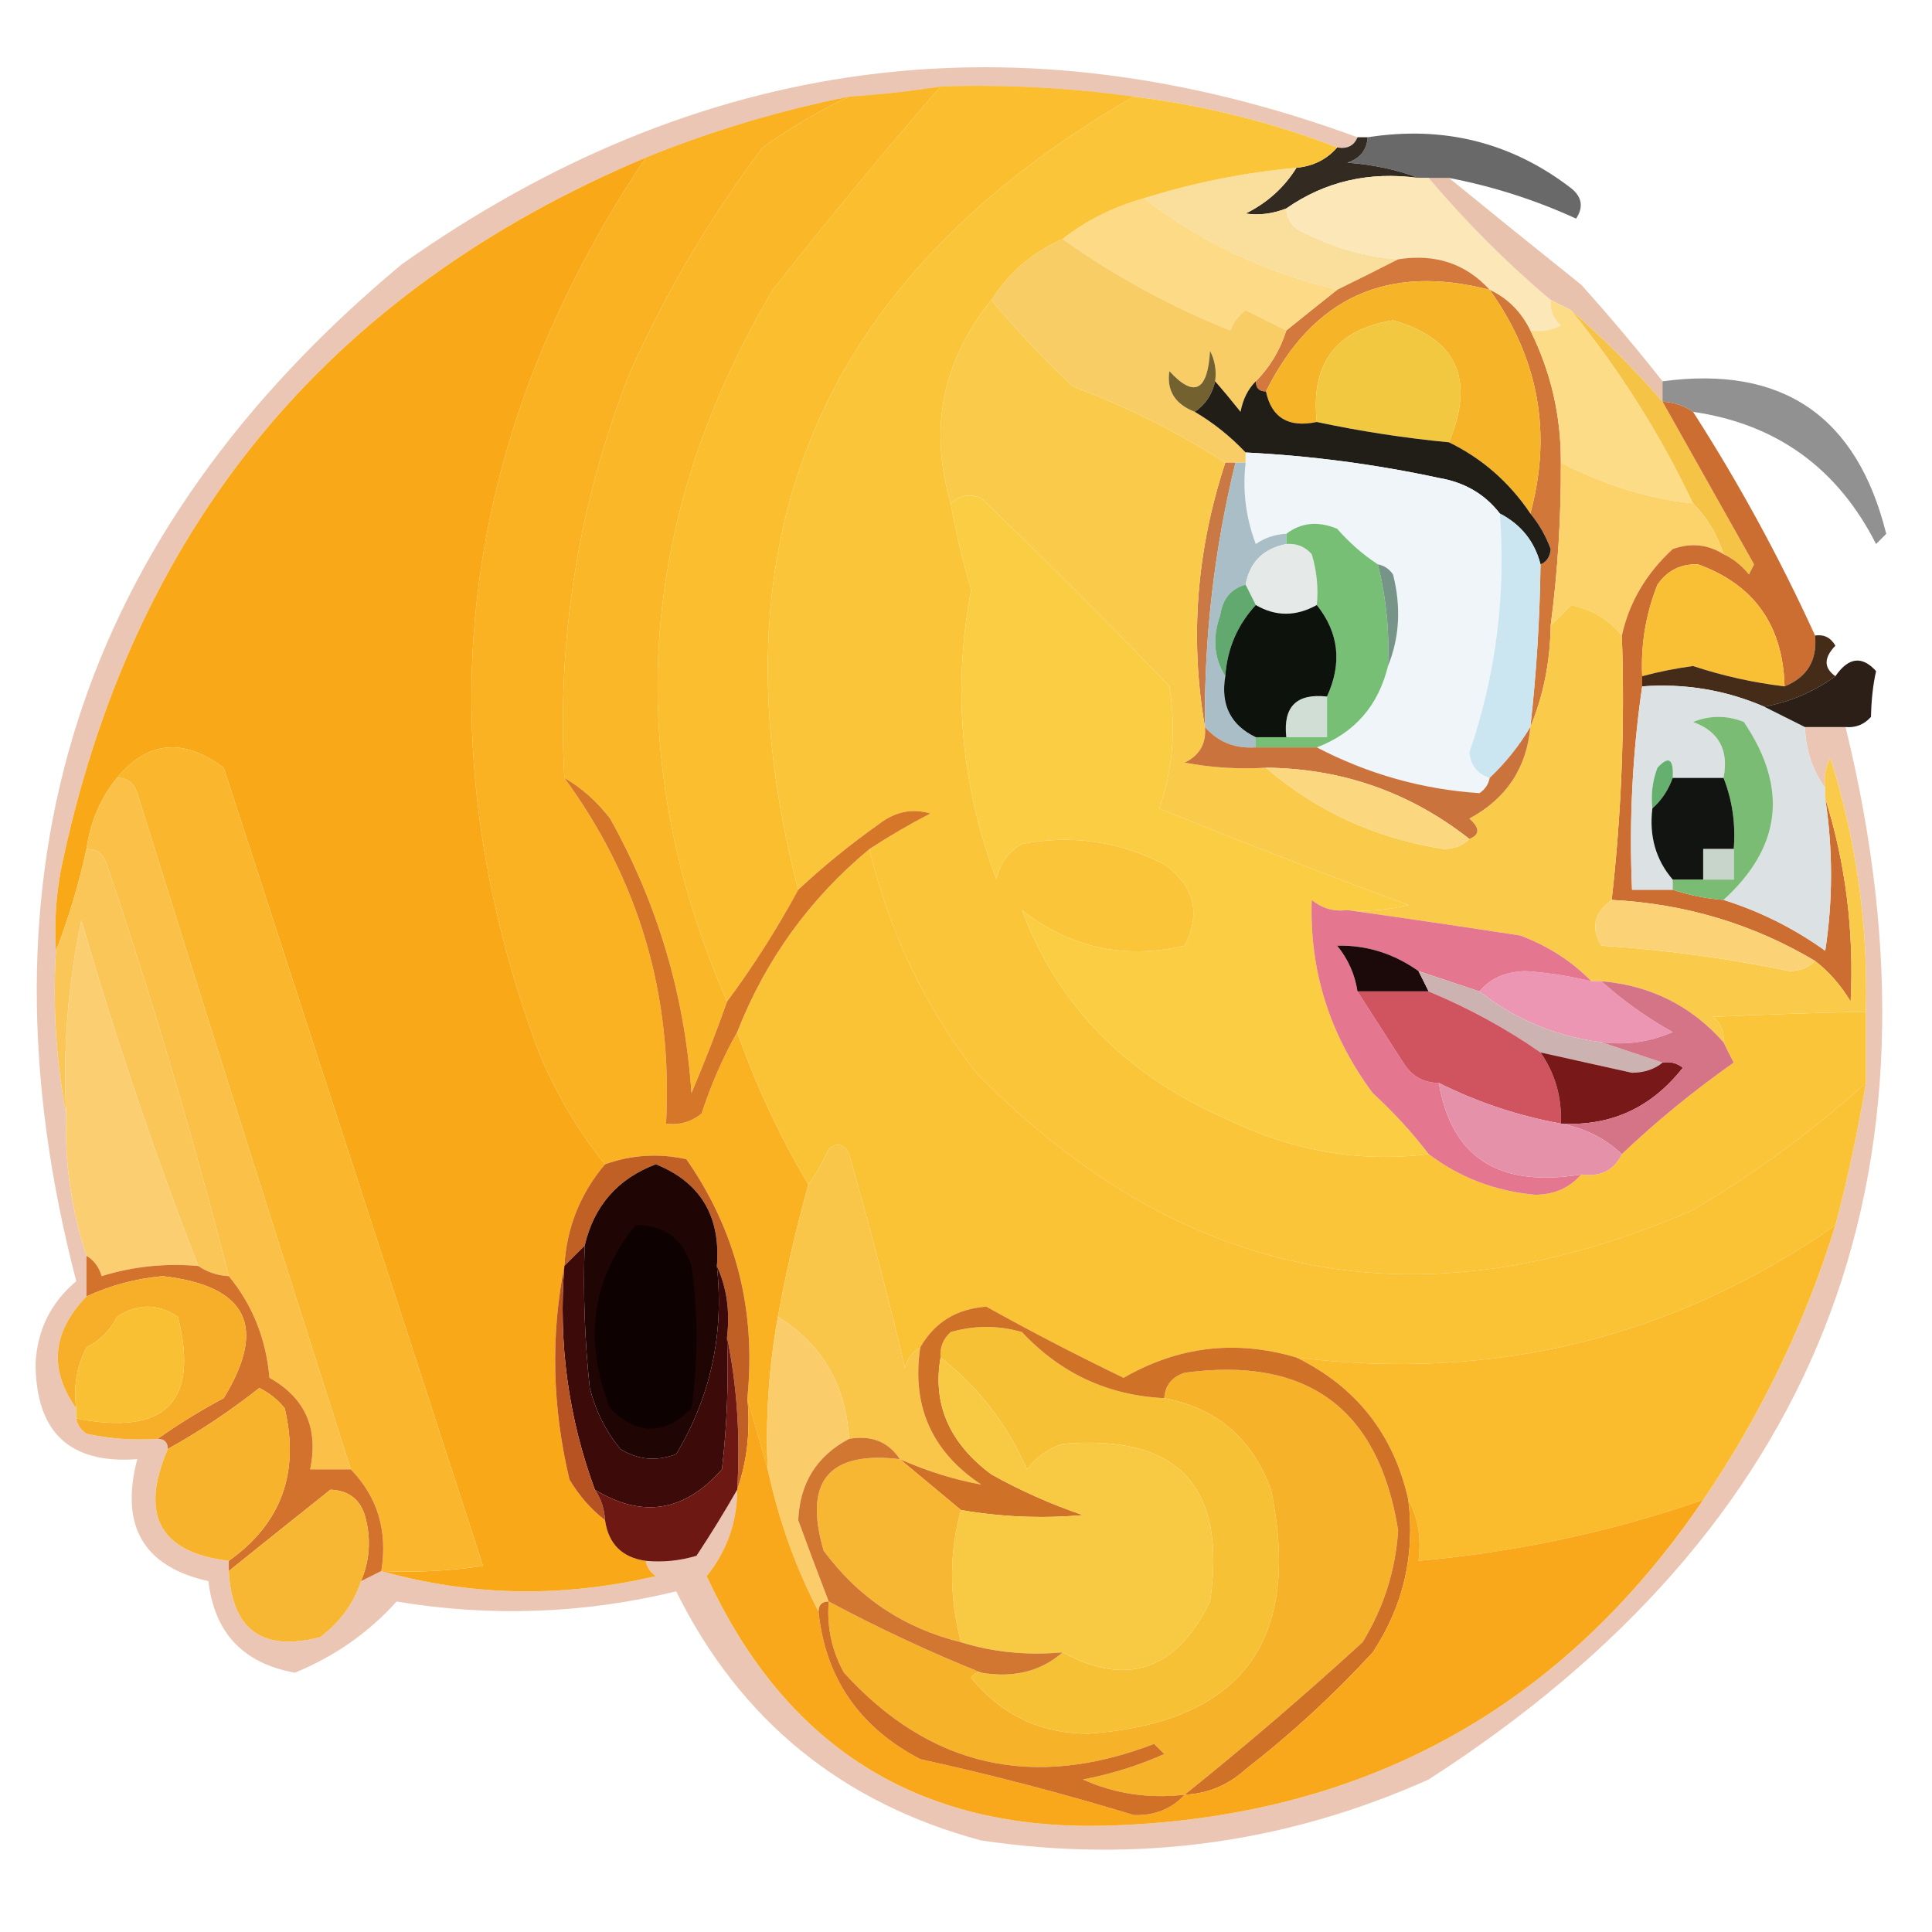 <?xml version="1.0" encoding="UTF-8"?>
<!DOCTYPE svg PUBLIC "-//W3C//DTD SVG 1.1//EN" "http://www.w3.org/Graphics/SVG/1.1/DTD/svg11.dtd">
<svg xmlns="http://www.w3.org/2000/svg" version="1.1" width="190px" height="190px" style="shape-rendering:geometricPrecision; text-rendering:geometricPrecision; image-rendering:optimizeQuality; fill-rule:evenodd; clip-rule:evenodd" xmlns:xlink="http://www.w3.org/1999/xlink">
<g><path style="opacity:1" fill="#fabe2f" d="M 92.5,8.5 C 98.878,8.295 105.211,8.628 111.5,9.5C 80.583,27.309 69.583,53.309 78.5,87.5C 76.403,91.372 74.069,95.039 71.5,98.5C 61.085,74.586 62.585,51.253 76,28.5C 81.417,21.6 86.917,14.933 92.5,8.5 Z"/></g>
<g><path style="opacity:1" fill="#fab828" d="M 92.5,8.5 C 86.917,14.933 81.417,21.6 76,28.5C 62.585,51.253 61.085,74.586 71.5,98.5C 70.438,101.516 69.271,104.516 68,107.5C 67.349,97.893 64.682,88.893 60,80.5C 58.693,78.808 57.193,77.475 55.5,76.5C 54.746,62.693 56.912,49.36 62,36.5C 65.558,28.632 69.891,21.298 75,14.5C 77.746,12.545 80.58,10.878 83.5,9.5C 86.518,9.296 89.518,8.963 92.5,8.5 Z"/></g>
<g><path style="opacity:1" fill="#fab222" d="M 83.5,9.5 C 80.58,10.878 77.746,12.545 75,14.5C 69.891,21.298 65.558,28.632 62,36.5C 56.912,49.36 54.746,62.693 55.5,76.5C 62.848,86.54 66.181,97.874 65.5,110.5C 66.822,110.67 67.989,110.337 69,109.5C 69.942,106.626 71.109,103.96 72.5,101.5C 74.351,106.766 76.684,111.766 79.5,116.5C 78.293,120.787 77.293,125.12 76.5,129.5C 75.608,134.438 75.274,139.438 75.5,144.5C 74.833,142.167 74.167,139.833 73.5,137.5C 74.376,128.836 72.376,121.003 67.5,114C 64.779,113.398 62.113,113.565 59.5,114.5C 56.856,111.227 54.689,107.56 53,103.5C 41.467,72.589 44.967,43.256 63.5,15.5C 69.891,12.898 76.557,10.898 83.5,9.5 Z"/></g>
<g><path style="opacity:0.344" fill="#c65c27" d="M 133.5,13.5 C 133.158,14.338 132.492,14.672 131.5,14.5C 125.029,12.009 118.362,10.342 111.5,9.5C 105.211,8.628 98.878,8.295 92.5,8.5C 89.518,8.963 86.518,9.296 83.5,9.5C 76.557,10.898 69.891,12.898 63.5,15.5C 32.108,28.731 12.942,52.064 6,85.5C 5.503,88.146 5.336,90.813 5.5,93.5C 5.179,99.026 5.512,104.36 6.5,109.5C 6.352,114.319 7.018,118.985 8.5,123.5C 8.5,124.833 8.5,126.167 8.5,127.5C 5.119,131.018 4.785,134.685 7.5,138.5C 7.5,138.833 7.5,139.167 7.5,139.5C 7.611,140.117 7.944,140.617 8.5,141C 10.81,141.497 13.143,141.663 15.5,141.5C 16.167,141.5 16.5,141.833 16.5,142.5C 13.715,149.009 15.715,152.675 22.5,153.5C 22.5,153.833 22.5,154.167 22.5,154.5C 22.81,160.303 25.81,162.47 31.5,161C 33.469,159.5 34.802,157.667 35.5,155.5C 36.167,155.167 36.833,154.833 37.5,154.5C 46.31,156.985 55.31,157.152 64.5,155C 63.944,154.617 63.611,154.117 63.5,153.5C 65.199,153.66 66.866,153.494 68.5,153C 69.933,150.827 71.266,148.66 72.5,146.5C 72.487,149.69 71.487,152.524 69.5,155C 77.446,172.228 90.946,180.394 110,179.5C 134.52,178.485 153.687,167.819 167.5,147.5C 173.167,139.166 177.5,130.166 180.5,120.5C 181.712,115.9 182.712,111.234 183.5,106.5C 183.5,104.167 183.5,101.833 183.5,99.5C 183.724,90.956 182.557,82.623 180,74.5C 179.517,75.448 179.351,76.448 179.5,77.5C 178.262,75.786 177.595,73.786 177.5,71.5C 178.833,71.5 180.167,71.5 181.5,71.5C 192.364,115.911 178.698,150.411 140.5,175C 126.509,181.27 111.842,183.27 96.5,181C 82.764,177.312 72.764,169.146 66.5,156.5C 57.422,158.706 48.255,159.039 39,157.5C 36.266,160.548 32.932,162.882 29,164.5C 23.914,163.582 21.081,160.582 20.5,155.5C 14.109,154.069 11.775,150.069 13.5,143.5C 6.824,143.993 3.491,140.827 3.5,134C 3.696,130.733 5.03,128.066 7.5,126C -2.962,85.832 7.705,52.498 39.5,26C 68.657,5.372 99.991,1.205 133.5,13.5 Z"/></g>
<g><path style="opacity:0.587" fill="#010000" d="M 134.5,13.5 C 141.972,12.331 148.639,13.998 154.5,18.5C 155.583,19.365 155.749,20.365 155,21.5C 150.996,19.665 146.83,18.332 142.5,17.5C 141.833,17.5 141.167,17.5 140.5,17.5C 140.167,17.5 139.833,17.5 139.5,17.5C 137.369,16.686 135.036,16.186 132.5,16C 133.756,15.583 134.423,14.75 134.5,13.5 Z"/></g>
<g><path style="opacity:1" fill="#332b21" d="M 133.5,13.5 C 133.833,13.5 134.167,13.5 134.5,13.5C 134.423,14.75 133.756,15.583 132.5,16C 135.036,16.186 137.369,16.686 139.5,17.5C 134.644,16.839 130.31,17.839 126.5,20.5C 125.153,21.028 123.819,21.195 122.5,21C 124.618,19.951 126.284,18.451 127.5,16.5C 129.153,16.34 130.486,15.674 131.5,14.5C 132.492,14.672 133.158,14.338 133.5,13.5 Z"/></g>
<g><path style="opacity:1" fill="#fade9b" d="M 127.5,16.5 C 126.284,18.451 124.618,19.951 122.5,21C 123.819,21.195 125.153,21.028 126.5,20.5C 126.577,21.75 127.244,22.583 128.5,23C 131.353,24.43 134.353,25.263 137.5,25.5C 135.574,26.486 133.574,27.486 131.5,28.5C 124.379,26.769 118.046,23.769 112.5,19.5C 117.362,17.966 122.362,16.966 127.5,16.5 Z"/></g>
<g><path style="opacity:1" fill="#fbe7b8" d="M 139.5,17.5 C 139.833,17.5 140.167,17.5 140.5,17.5C 144.194,21.86 148.194,25.86 152.5,29.5C 152.414,30.496 152.748,31.329 153.5,32C 152.552,32.483 151.552,32.65 150.5,32.5C 149.598,30.659 148.264,29.326 146.5,28.5C 144.155,25.925 141.155,24.925 137.5,25.5C 134.353,25.263 131.353,24.43 128.5,23C 127.244,22.583 126.577,21.75 126.5,20.5C 130.31,17.839 134.644,16.839 139.5,17.5 Z"/></g>
<g><path style="opacity:1" fill="#f9a817" d="M 63.5,15.5 C 44.967,43.256 41.467,72.589 53,103.5C 54.689,107.56 56.856,111.227 59.5,114.5C 57.065,117.374 55.731,120.707 55.5,124.5C 54.145,131.389 54.312,138.389 56,145.5C 56.949,147.093 58.115,148.426 59.5,149.5C 59.833,151.833 61.167,153.167 63.5,153.5C 63.611,154.117 63.944,154.617 64.5,155C 55.31,157.152 46.31,156.985 37.5,154.5C 40.85,154.665 44.183,154.498 47.5,154C 39.006,127.85 30.506,101.683 22,75.5C 18.024,72.531 14.524,72.864 11.5,76.5C 9.887,78.46 8.887,80.794 8.5,83.5C 7.743,86.99 6.743,90.323 5.5,93.5C 5.336,90.813 5.503,88.146 6,85.5C 12.942,52.064 32.108,28.731 63.5,15.5 Z"/></g>
<g><path style="opacity:0.387" fill="#c8622e" d="M 140.5,17.5 C 141.167,17.5 141.833,17.5 142.5,17.5C 146.763,20.981 151.097,24.481 155.5,28C 158.293,31.105 160.96,34.272 163.5,37.5C 163.5,38.167 163.5,38.833 163.5,39.5C 160.728,36.306 157.728,33.306 154.5,30.5C 153.833,30.167 153.167,29.833 152.5,29.5C 148.194,25.86 144.194,21.86 140.5,17.5 Z"/></g>
<g><path style="opacity:1" fill="#d3793d" d="M 137.5,25.5 C 141.155,24.925 144.155,25.925 146.5,28.5C 136.441,25.902 129.108,29.235 124.5,38.5C 123.833,38.5 123.5,38.167 123.5,37.5C 124.89,36.101 125.89,34.434 126.5,32.5C 128.191,31.136 129.858,29.803 131.5,28.5C 133.574,27.486 135.574,26.486 137.5,25.5 Z"/></g>
<g><path style="opacity:1" fill="#fcda86" d="M 112.5,19.5 C 118.046,23.769 124.379,26.769 131.5,28.5C 129.858,29.803 128.191,31.136 126.5,32.5C 125.193,31.847 123.86,31.18 122.5,30.5C 121.808,31.025 121.308,31.692 121,32.5C 115.069,30.121 109.569,27.121 104.5,23.5C 106.853,21.657 109.52,20.323 112.5,19.5 Z"/></g>
<g><path style="opacity:1" fill="#d07739" d="M 146.5,28.5 C 148.264,29.326 149.598,30.659 150.5,32.5C 152.524,36.577 153.524,40.91 153.5,45.5C 153.528,50.862 153.194,56.195 152.5,61.5C 152.451,65.078 151.785,68.412 150.5,71.5C 151.098,66.187 151.431,60.854 151.5,55.5C 152.097,55.265 152.43,54.765 152.5,54C 152.022,52.697 151.355,51.531 150.5,50.5C 152.656,42.581 151.322,35.247 146.5,28.5 Z"/></g>
<g><path style="opacity:1" fill="#f6b428" d="M 146.5,28.5 C 151.322,35.247 152.656,42.581 150.5,50.5C 148.425,47.421 145.758,45.087 142.5,43.5C 145.095,37.288 143.261,33.288 137,31.5C 131.366,32.42 128.866,35.754 129.5,41.5C 126.715,42.084 125.048,41.084 124.5,38.5C 129.108,29.235 136.441,25.902 146.5,28.5 Z"/></g>
<g><path style="opacity:1" fill="#f8cd66" d="M 104.5,23.5 C 109.569,27.121 115.069,30.121 121,32.5C 121.308,31.692 121.808,31.025 122.5,30.5C 123.86,31.18 125.193,31.847 126.5,32.5C 125.89,34.434 124.89,36.101 123.5,37.5C 122.732,38.263 122.232,39.263 122,40.5C 121.148,39.429 120.315,38.429 119.5,37.5C 119.649,36.448 119.483,35.448 119,34.5C 118.77,38.483 117.437,39.149 115,36.5C 114.721,38.412 115.554,39.746 117.5,40.5C 119.349,41.593 121.016,42.926 122.5,44.5C 122.5,44.833 122.5,45.167 122.5,45.5C 122.167,45.5 121.833,45.5 121.5,45.5C 121.167,45.5 120.833,45.5 120.5,45.5C 115.805,42.486 110.805,39.986 105.5,38C 102.629,35.297 99.962,32.464 97.5,29.5C 99.219,26.78 101.553,24.78 104.5,23.5 Z"/></g>
<g><path style="opacity:1" fill="#f3c841" d="M 142.5,43.5 C 138.092,43.075 133.758,42.408 129.5,41.5C 128.866,35.754 131.366,32.42 137,31.5C 143.261,33.288 145.095,37.288 142.5,43.5 Z"/></g>
<g><path style="opacity:0.43" fill="#010000" d="M 166.5,40.5 C 165.609,39.89 164.609,39.557 163.5,39.5C 163.5,38.833 163.5,38.167 163.5,37.5C 175.287,35.914 182.621,40.914 185.5,52.5C 185.167,52.833 184.833,53.167 184.5,53.5C 180.706,46.029 174.706,41.696 166.5,40.5 Z"/></g>
<g><path style="opacity:1" fill="#746130" d="M 119.5,37.5 C 119.218,38.778 118.551,39.778 117.5,40.5C 115.554,39.746 114.721,38.412 115,36.5C 117.437,39.149 118.77,38.483 119,34.5C 119.483,35.448 119.649,36.448 119.5,37.5 Z"/></g>
<g><path style="opacity:1" fill="#211d17" d="M 119.5,37.5 C 120.315,38.429 121.148,39.429 122,40.5C 122.232,39.263 122.732,38.263 123.5,37.5C 123.5,38.167 123.833,38.5 124.5,38.5C 125.048,41.084 126.715,42.084 129.5,41.5C 133.758,42.408 138.092,43.075 142.5,43.5C 145.758,45.087 148.425,47.421 150.5,50.5C 151.355,51.531 152.022,52.697 152.5,54C 152.43,54.765 152.097,55.265 151.5,55.5C 150.92,53.251 149.587,51.585 147.5,50.5C 146.025,48.59 144.025,47.424 141.5,47C 135.228,45.652 128.895,44.818 122.5,44.5C 121.016,42.926 119.349,41.593 117.5,40.5C 118.551,39.778 119.218,38.778 119.5,37.5 Z"/></g>
<g><path style="opacity:1" fill="#fac539" d="M 111.5,9.5 C 118.362,10.342 125.029,12.009 131.5,14.5C 130.486,15.674 129.153,16.34 127.5,16.5C 122.362,16.966 117.362,17.966 112.5,19.5C 109.52,20.323 106.853,21.657 104.5,23.5C 101.553,24.78 99.219,26.78 97.5,29.5C 92.67,35.479 91.336,42.145 93.5,49.5C 93.929,52.049 94.595,54.882 95.5,58C 93.662,67.781 94.496,77.281 98,86.5C 98.318,84.939 99.151,83.772 100.5,83C 105.403,82.063 110.07,82.73 114.5,85C 117.458,87.128 118.124,89.794 116.5,93C 110.562,94.378 105.228,93.211 100.5,89.5C 104.007,98.849 110.674,105.682 120.5,110C 127.02,113.188 133.687,114.354 140.5,113.5C 143.562,115.814 147.062,117.148 151,117.5C 152.876,117.475 154.376,116.809 155.5,115.5C 157.38,115.771 158.713,115.104 159.5,113.5C 162.873,110.29 166.54,107.29 170.5,104.5C 170.137,103.817 169.804,103.15 169.5,102.5C 169.586,101.504 169.252,100.671 168.5,100C 173.611,99.767 178.611,99.6 183.5,99.5C 183.5,101.833 183.5,104.167 183.5,106.5C 178.292,111.197 172.625,115.363 166.5,119C 139.782,130.669 116.282,126.169 96,105.5C 90.919,98.92 87.419,91.586 85.5,83.5C 87.422,82.243 89.422,81.077 91.5,80C 89.711,79.48 88.044,79.813 86.5,81C 83.669,83.001 81.003,85.167 78.5,87.5C 69.583,53.309 80.583,27.309 111.5,9.5 Z"/></g>
<g><path style="opacity:1" fill="#fcdc87" d="M 152.5,29.5 C 153.167,29.833 153.833,30.167 154.5,30.5C 159.25,36.327 163.25,42.66 166.5,49.5C 162.193,49.072 157.86,47.739 153.5,45.5C 153.524,40.91 152.524,36.577 150.5,32.5C 151.552,32.65 152.552,32.483 153.5,32C 152.748,31.329 152.414,30.496 152.5,29.5 Z"/></g>
<g><path style="opacity:1" fill="#f5c345" d="M 154.5,30.5 C 157.728,33.306 160.728,36.306 163.5,39.5C 166.49,44.811 169.49,50.144 172.5,55.5C 172.333,55.833 172.167,56.167 172,56.5C 171.292,55.62 170.458,54.953 169.5,54.5C 168.89,52.566 167.89,50.899 166.5,49.5C 163.25,42.66 159.25,36.327 154.5,30.5 Z"/></g>
<g><path style="opacity:1" fill="#ca7844" d="M 120.5,45.5 C 120.833,45.5 121.167,45.5 121.5,45.5C 119.412,54.033 118.412,62.7 118.5,71.5C 116.992,62.814 117.658,54.147 120.5,45.5 Z"/></g>
<g><path style="opacity:1" fill="#eff5f8" d="M 122.5,44.5 C 128.895,44.818 135.228,45.652 141.5,47C 144.025,47.424 146.025,48.59 147.5,50.5C 148.108,58.557 147.108,66.391 144.5,74C 144.639,75.301 145.305,76.134 146.5,76.5C 146.389,77.117 146.056,77.617 145.5,78C 139.889,77.632 134.555,76.132 129.5,73.5C 133.217,72.08 135.55,69.413 136.5,65.5C 137.638,62.697 137.805,59.697 137,56.5C 136.617,55.944 136.117,55.611 135.5,55.5C 134.038,54.542 132.705,53.376 131.5,52C 129.613,51.22 127.946,51.387 126.5,52.5C 125.417,52.539 124.417,52.873 123.5,53.5C 122.52,50.913 122.187,48.247 122.5,45.5C 122.5,45.167 122.5,44.833 122.5,44.5 Z"/></g>
<g><path style="opacity:1" fill="#a9bec6" d="M 121.5,45.5 C 121.833,45.5 122.167,45.5 122.5,45.5C 122.187,48.247 122.52,50.913 123.5,53.5C 124.417,52.873 125.417,52.539 126.5,52.5C 126.5,52.833 126.5,53.167 126.5,53.5C 124.227,53.957 122.894,55.29 122.5,57.5C 121.069,57.881 120.236,58.881 120,60.5C 119.211,62.712 119.378,64.712 120.5,66.5C 120.025,69.313 121.025,71.313 123.5,72.5C 123.5,72.833 123.5,73.167 123.5,73.5C 121.446,73.635 119.779,72.968 118.5,71.5C 118.412,62.7 119.412,54.033 121.5,45.5 Z"/></g>
<g><path style="opacity:1" fill="#e5e9e7" d="M 126.5,53.5 C 127.496,53.414 128.329,53.748 129,54.5C 129.494,56.134 129.66,57.801 129.5,59.5C 127.451,60.641 125.451,60.641 123.5,59.5C 123.167,58.833 122.833,58.167 122.5,57.5C 122.894,55.29 124.227,53.957 126.5,53.5 Z"/></g>
<g><path style="opacity:1" fill="#fbd36a" d="M 153.5,45.5 C 157.86,47.739 162.193,49.072 166.5,49.5C 167.89,50.899 168.89,52.566 169.5,54.5C 167.932,53.527 166.265,53.36 164.5,54C 161.892,56.398 160.225,59.231 159.5,62.5C 158.264,60.957 156.598,59.957 154.5,59.5C 153.818,60.243 153.151,60.909 152.5,61.5C 153.194,56.195 153.528,50.862 153.5,45.5 Z"/></g>
<g><path style="opacity:1" fill="#cc6d32" d="M 163.5,39.5 C 164.609,39.557 165.609,39.89 166.5,40.5C 171.01,47.518 175.01,54.851 178.5,62.5C 178.727,64.933 177.727,66.599 175.5,67.5C 175.346,61.503 172.513,57.503 167,55.5C 165.289,55.439 163.956,56.106 163,57.5C 161.851,60.393 161.351,63.393 161.5,66.5C 161.5,66.833 161.5,67.167 161.5,67.5C 160.54,74.078 160.207,80.745 160.5,87.5C 161.833,87.5 163.167,87.5 164.5,87.5C 166.117,88.038 167.784,88.371 169.5,88.5C 173.086,89.626 176.419,91.293 179.5,93.5C 180.259,88.537 180.259,83.537 179.5,78.5C 181.509,84.911 182.342,91.578 182,98.5C 181.051,96.907 179.885,95.574 178.5,94.5C 172.406,90.874 165.74,88.874 158.5,88.5C 159.47,79.918 159.803,71.251 159.5,62.5C 160.225,59.231 161.892,56.398 164.5,54C 166.265,53.36 167.932,53.527 169.5,54.5C 170.458,54.953 171.292,55.62 172,56.5C 172.167,56.167 172.333,55.833 172.5,55.5C 169.49,50.144 166.49,44.811 163.5,39.5 Z"/></g>
<g><path style="opacity:1" fill="#f9c035" d="M 175.5,67.5 C 172.437,67.136 169.437,66.47 166.5,65.5C 164.793,65.728 163.126,66.062 161.5,66.5C 161.351,63.393 161.851,60.393 163,57.5C 163.956,56.106 165.289,55.439 167,55.5C 172.513,57.503 175.346,61.503 175.5,67.5 Z"/></g>
<g><path style="opacity:1" fill="#77bf74" d="M 135.5,55.5 C 136.324,58.764 136.658,62.098 136.5,65.5C 135.55,69.413 133.217,72.08 129.5,73.5C 127.5,73.5 125.5,73.5 123.5,73.5C 123.5,73.167 123.5,72.833 123.5,72.5C 124.5,72.5 125.5,72.5 126.5,72.5C 127.833,72.5 129.167,72.5 130.5,72.5C 130.5,71.167 130.5,69.833 130.5,68.5C 132.006,65.222 131.673,62.222 129.5,59.5C 129.66,57.801 129.494,56.134 129,54.5C 128.329,53.748 127.496,53.414 126.5,53.5C 126.5,53.167 126.5,52.833 126.5,52.5C 127.946,51.387 129.613,51.22 131.5,52C 132.705,53.376 134.038,54.542 135.5,55.5 Z"/></g>
<g><path style="opacity:1" fill="#769487" d="M 135.5,55.5 C 136.117,55.611 136.617,55.944 137,56.5C 137.805,59.697 137.638,62.697 136.5,65.5C 136.658,62.098 136.324,58.764 135.5,55.5 Z"/></g>
<g><path style="opacity:1" fill="#61a96e" d="M 122.5,57.5 C 122.833,58.167 123.167,58.833 123.5,59.5C 121.688,61.461 120.688,63.794 120.5,66.5C 119.378,64.712 119.211,62.712 120,60.5C 120.236,58.881 121.069,57.881 122.5,57.5 Z"/></g>
<g><path style="opacity:1" fill="#442c19" d="M 178.5,62.5 C 179.376,62.369 180.043,62.703 180.5,63.5C 179.347,64.687 179.347,65.687 180.5,66.5C 178.412,68.019 176.078,69.019 173.5,69.5C 169.705,67.857 165.705,67.191 161.5,67.5C 161.5,67.167 161.5,66.833 161.5,66.5C 163.126,66.062 164.793,65.728 166.5,65.5C 169.437,66.47 172.437,67.136 175.5,67.5C 177.727,66.599 178.727,64.933 178.5,62.5 Z"/></g>
<g><path style="opacity:1" fill="#dce2e3" d="M 161.5,67.5 C 165.705,67.191 169.705,67.857 173.5,69.5C 174.833,70.167 176.167,70.833 177.5,71.5C 177.595,73.786 178.262,75.786 179.5,77.5C 179.5,77.833 179.5,78.167 179.5,78.5C 180.259,83.537 180.259,88.537 179.5,93.5C 176.419,91.293 173.086,89.626 169.5,88.5C 175.211,83.308 175.878,77.474 171.5,71C 169.833,70.333 168.167,70.333 166.5,71C 169.035,71.928 170.035,73.761 169.5,76.5C 167.833,76.5 166.167,76.5 164.5,76.5C 164.607,74.621 164.107,74.288 163,75.5C 162.51,76.793 162.343,78.127 162.5,79.5C 162.171,82.228 162.837,84.561 164.5,86.5C 164.5,86.833 164.5,87.167 164.5,87.5C 163.167,87.5 161.833,87.5 160.5,87.5C 160.207,80.745 160.54,74.078 161.5,67.5 Z"/></g>
<g><path style="opacity:1" fill="#cbe6f1" d="M 147.5,50.5 C 149.587,51.585 150.92,53.251 151.5,55.5C 151.431,60.854 151.098,66.187 150.5,71.5C 149.407,73.349 148.074,75.016 146.5,76.5C 145.305,76.134 144.639,75.301 144.5,74C 147.108,66.391 148.108,58.557 147.5,50.5 Z"/></g>
<g><path style="opacity:0.937" fill="#1d1008" d="M 181.5,71.5 C 180.167,71.5 178.833,71.5 177.5,71.5C 176.167,70.833 174.833,70.167 173.5,69.5C 176.078,69.019 178.412,68.019 180.5,66.5C 181.786,64.632 183.119,64.466 184.5,66C 184.201,67.32 184.034,68.82 184,70.5C 183.329,71.252 182.496,71.586 181.5,71.5 Z"/></g>
<g><path style="opacity:1" fill="#facb4b" d="M 97.5,29.5 C 99.962,32.464 102.629,35.297 105.5,38C 110.805,39.986 115.805,42.486 120.5,45.5C 117.658,54.147 116.992,62.814 118.5,71.5C 118.64,73.124 117.973,74.29 116.5,75C 119.146,75.497 121.813,75.664 124.5,75.5C 129.457,79.777 135.29,82.444 142,83.5C 143.07,83.472 143.903,83.139 144.5,82.5C 145.55,82.095 145.55,81.429 144.5,80.5C 148.13,78.545 150.13,75.545 150.5,71.5C 151.785,68.412 152.451,65.078 152.5,61.5C 153.151,60.909 153.818,60.243 154.5,59.5C 156.598,59.957 158.264,60.957 159.5,62.5C 159.803,71.251 159.47,79.918 158.5,88.5C 156.752,89.789 156.419,91.289 157.5,93C 163.725,93.406 169.892,94.239 176,95.5C 177.07,95.472 177.903,95.139 178.5,94.5C 179.885,95.574 181.051,96.907 182,98.5C 182.342,91.578 181.509,84.911 179.5,78.5C 179.5,78.167 179.5,77.833 179.5,77.5C 179.351,76.448 179.517,75.448 180,74.5C 182.557,82.623 183.724,90.956 183.5,99.5C 178.611,99.6 173.611,99.767 168.5,100C 169.252,100.671 169.586,101.504 169.5,102.5C 166.314,98.907 162.314,96.907 157.5,96.5C 157.167,96.5 156.833,96.5 156.5,96.5C 154.572,94.526 152.239,93.026 149.5,92C 143.697,91.109 138.03,90.275 132.5,89.5C 134.527,89.662 136.527,89.496 138.5,89C 130.253,85.957 122.086,82.79 114,79.5C 115.338,75.73 115.671,71.73 115,67.5C 108.999,61.233 102.832,55.066 96.5,49C 95.423,48.53 94.423,48.697 93.5,49.5C 91.336,42.145 92.67,35.479 97.5,29.5 Z"/></g>
<g><path style="opacity:1" fill="#d0ded5" d="M 130.5,68.5 C 130.5,69.833 130.5,71.167 130.5,72.5C 129.167,72.5 127.833,72.5 126.5,72.5C 126.167,69.5 127.5,68.167 130.5,68.5 Z"/></g>
<g><path style="opacity:1" fill="#0d120d" d="M 123.5,59.5 C 125.451,60.641 127.451,60.641 129.5,59.5C 131.673,62.222 132.006,65.222 130.5,68.5C 127.5,68.167 126.167,69.5 126.5,72.5C 125.5,72.5 124.5,72.5 123.5,72.5C 121.025,71.313 120.025,69.313 120.5,66.5C 120.688,63.794 121.688,61.461 123.5,59.5 Z"/></g>
<g><path style="opacity:1" fill="#7abc74" d="M 169.5,88.5 C 167.784,88.371 166.117,88.038 164.5,87.5C 164.5,87.167 164.5,86.833 164.5,86.5C 165.5,86.5 166.5,86.5 167.5,86.5C 168.5,86.5 169.5,86.5 170.5,86.5C 170.5,85.5 170.5,84.5 170.5,83.5C 170.702,81.05 170.369,78.717 169.5,76.5C 170.035,73.761 169.035,71.928 166.5,71C 168.167,70.333 169.833,70.333 171.5,71C 175.878,77.474 175.211,83.308 169.5,88.5 Z"/></g>
<g><path style="opacity:1" fill="#fab72e" d="M 37.5,154.5 C 38.143,150.567 37.143,147.234 34.5,144.5C 27.428,122.387 20.428,100.22 13.5,78C 13.164,76.97 12.497,76.47 11.5,76.5C 14.524,72.864 18.024,72.531 22,75.5C 30.506,101.683 39.006,127.85 47.5,154C 44.183,154.498 40.85,154.665 37.5,154.5 Z"/></g>
<g><path style="opacity:1" fill="#65af6f" d="M 164.5,76.5 C 164.068,77.71 163.401,78.71 162.5,79.5C 162.343,78.127 162.51,76.793 163,75.5C 164.107,74.288 164.607,74.621 164.5,76.5 Z"/></g>
<g><path style="opacity:1" fill="#cb733c" d="M 118.5,71.5 C 119.779,72.968 121.446,73.635 123.5,73.5C 125.5,73.5 127.5,73.5 129.5,73.5C 134.555,76.132 139.889,77.632 145.5,78C 146.056,77.617 146.389,77.117 146.5,76.5C 148.074,75.016 149.407,73.349 150.5,71.5C 150.13,75.545 148.13,78.545 144.5,80.5C 145.55,81.429 145.55,82.095 144.5,82.5C 138.638,77.904 131.971,75.571 124.5,75.5C 121.813,75.664 119.146,75.497 116.5,75C 117.973,74.29 118.64,73.124 118.5,71.5 Z"/></g>
<g><path style="opacity:1" fill="#111411" d="M 164.5,76.5 C 166.167,76.5 167.833,76.5 169.5,76.5C 170.369,78.717 170.702,81.05 170.5,83.5C 169.5,83.5 168.5,83.5 167.5,83.5C 167.5,84.5 167.5,85.5 167.5,86.5C 166.5,86.5 165.5,86.5 164.5,86.5C 162.837,84.561 162.171,82.228 162.5,79.5C 163.401,78.71 164.068,77.71 164.5,76.5 Z"/></g>
<g><path style="opacity:1" fill="#fac047" d="M 11.5,76.5 C 12.497,76.47 13.164,76.97 13.5,78C 20.428,100.22 27.428,122.387 34.5,144.5C 33.167,144.5 31.833,144.5 30.5,144.5C 31.34,140.461 30.007,137.461 26.5,135.5C 26.165,131.66 24.831,128.327 22.5,125.5C 19.011,111.865 15.011,98.365 10.5,85C 10.164,83.97 9.497,83.47 8.5,83.5C 8.887,80.794 9.887,78.46 11.5,76.5 Z"/></g>
<g><path style="opacity:1" fill="#fbd780" d="M 124.5,75.5 C 131.971,75.571 138.638,77.904 144.5,82.5C 143.903,83.139 143.07,83.472 142,83.5C 135.29,82.444 129.457,79.777 124.5,75.5 Z"/></g>
<g><path style="opacity:1" fill="#fbcd43" d="M 132.5,89.5 C 131.178,89.67 130.011,89.337 129,88.5C 128.768,95.473 130.768,101.806 135,107.5C 137.04,109.37 138.873,111.37 140.5,113.5C 133.687,114.354 127.02,113.188 120.5,110C 110.674,105.682 104.007,98.849 100.5,89.5C 105.228,93.211 110.562,94.378 116.5,93C 118.124,89.794 117.458,87.128 114.5,85C 110.07,82.73 105.403,82.063 100.5,83C 99.151,83.772 98.318,84.939 98,86.5C 94.496,77.281 93.662,67.781 95.5,58C 94.595,54.882 93.929,52.049 93.5,49.5C 94.423,48.697 95.423,48.53 96.5,49C 102.832,55.066 108.999,61.233 115,67.5C 115.671,71.73 115.338,75.73 114,79.5C 122.086,82.79 130.253,85.957 138.5,89C 136.527,89.496 134.527,89.662 132.5,89.5 Z"/></g>
<g><path style="opacity:1" fill="#fac235" d="M 85.5,83.5 C 87.419,91.586 90.919,98.92 96,105.5C 116.282,126.169 139.782,130.669 166.5,119C 172.625,115.363 178.292,111.197 183.5,106.5C 182.712,111.234 181.712,115.9 180.5,120.5C 164.608,131.565 146.942,135.899 127.5,133.5C 121.541,131.732 115.874,132.399 110.5,135.5C 105.898,133.283 101.398,130.95 97,128.5C 94.076,128.707 91.909,130.04 90.5,132.5C 89.778,132.918 89.278,133.584 89,134.5C 87.321,127.451 85.488,120.451 83.5,113.5C 82.998,112.479 82.332,112.312 81.5,113C 80.915,114.302 80.249,115.469 79.5,116.5C 76.684,111.766 74.351,106.766 72.5,101.5C 75.291,94.377 79.625,88.377 85.5,83.5 Z"/></g>
<g><path style="opacity:1" fill="#c7d5cb" d="M 170.5,83.5 C 170.5,84.5 170.5,85.5 170.5,86.5C 169.5,86.5 168.5,86.5 167.5,86.5C 167.5,85.5 167.5,84.5 167.5,83.5C 168.5,83.5 169.5,83.5 170.5,83.5 Z"/></g>
<g><path style="opacity:1" fill="#d57628" d="M 55.5,76.5 C 57.193,77.475 58.693,78.808 60,80.5C 64.682,88.893 67.349,97.893 68,107.5C 69.271,104.516 70.438,101.516 71.5,98.5C 74.069,95.039 76.403,91.372 78.5,87.5C 81.003,85.167 83.669,83.001 86.5,81C 88.044,79.813 89.711,79.48 91.5,80C 89.422,81.077 87.422,82.243 85.5,83.5C 79.625,88.377 75.291,94.377 72.5,101.5C 71.109,103.96 69.942,106.626 69,109.5C 67.989,110.337 66.822,110.67 65.5,110.5C 66.181,97.874 62.848,86.54 55.5,76.5 Z"/></g>
<g><path style="opacity:1" fill="#fbd376" d="M 158.5,88.5 C 165.74,88.874 172.406,90.874 178.5,94.5C 177.903,95.139 177.07,95.472 176,95.5C 169.892,94.239 163.725,93.406 157.5,93C 156.419,91.289 156.752,89.789 158.5,88.5 Z"/></g>
<g><path style="opacity:1" fill="#fbc658" d="M 8.5,83.5 C 9.497,83.47 10.164,83.97 10.5,85C 15.011,98.365 19.011,111.865 22.5,125.5C 21.391,125.443 20.391,125.11 19.5,124.5C 15.197,113.424 11.363,102.091 8,90.5C 6.683,96.757 6.183,103.091 6.5,109.5C 5.512,104.36 5.179,99.026 5.5,93.5C 6.743,90.323 7.743,86.99 8.5,83.5 Z"/></g>
<g><path style="opacity:1" fill="#ed96b4" d="M 156.5,96.5 C 156.833,96.5 157.167,96.5 157.5,96.5C 159.59,98.39 161.923,100.057 164.5,101.5C 162.257,102.474 159.924,102.808 157.5,102.5C 152.999,101.913 148.999,100.246 145.5,97.5C 146.514,96.235 148.014,95.569 150,95.5C 152.216,95.653 154.383,95.986 156.5,96.5 Z"/></g>
<g><path style="opacity:1" fill="#fbce72" d="M 19.5,124.5 C 16.223,124.216 13.057,124.549 10,125.5C 9.722,124.584 9.222,123.918 8.5,123.5C 7.018,118.985 6.352,114.319 6.5,109.5C 6.183,103.091 6.683,96.757 8,90.5C 11.363,102.091 15.197,113.424 19.5,124.5 Z"/></g>
<g><path style="opacity:1" fill="#e47690" d="M 132.5,89.5 C 138.03,90.275 143.697,91.109 149.5,92C 152.239,93.026 154.572,94.526 156.5,96.5C 154.383,95.986 152.216,95.653 150,95.5C 148.014,95.569 146.514,96.235 145.5,97.5C 143.5,96.833 141.5,96.167 139.5,95.5C 137.054,93.767 134.387,92.933 131.5,93C 132.582,94.33 133.249,95.83 133.5,97.5C 134.989,99.805 136.489,102.138 138,104.5C 138.816,105.823 139.983,106.489 141.5,106.5C 142.74,113.836 147.407,116.836 155.5,115.5C 154.376,116.809 152.876,117.475 151,117.5C 147.062,117.148 143.562,115.814 140.5,113.5C 138.873,111.37 137.04,109.37 135,107.5C 130.768,101.806 128.768,95.473 129,88.5C 130.011,89.337 131.178,89.67 132.5,89.5 Z"/></g>
<g><path style="opacity:1" fill="#1c090a" d="M 139.5,95.5 C 139.833,96.167 140.167,96.833 140.5,97.5C 138.167,97.5 135.833,97.5 133.5,97.5C 133.249,95.83 132.582,94.33 131.5,93C 134.387,92.933 137.054,93.767 139.5,95.5 Z"/></g>
<g><path style="opacity:1" fill="#ccb3b2" d="M 139.5,95.5 C 141.5,96.167 143.5,96.833 145.5,97.5C 148.999,100.246 152.999,101.913 157.5,102.5C 159.5,103.167 161.5,103.833 163.5,104.5C 162.726,105.147 161.726,105.48 160.5,105.5C 157.488,104.828 154.488,104.161 151.5,103.5C 148.096,101.133 144.429,99.133 140.5,97.5C 140.167,96.833 139.833,96.167 139.5,95.5 Z"/></g>
<g><path style="opacity:1" fill="#cf5460" d="M 133.5,97.5 C 135.833,97.5 138.167,97.5 140.5,97.5C 144.429,99.133 148.096,101.133 151.5,103.5C 152.939,105.588 153.606,107.921 153.5,110.5C 149.302,109.733 145.302,108.399 141.5,106.5C 139.983,106.489 138.816,105.823 138,104.5C 136.489,102.138 134.989,99.805 133.5,97.5 Z"/></g>
<g><path style="opacity:1" fill="#791818" d="M 151.5,103.5 C 154.488,104.161 157.488,104.828 160.5,105.5C 161.726,105.48 162.726,105.147 163.5,104.5C 164.239,104.369 164.906,104.536 165.5,105C 162.412,108.942 158.412,110.776 153.5,110.5C 153.606,107.921 152.939,105.588 151.5,103.5 Z"/></g>
<g><path style="opacity:1" fill="#d57387" d="M 157.5,96.5 C 162.314,96.907 166.314,98.907 169.5,102.5C 169.804,103.15 170.137,103.817 170.5,104.5C 166.54,107.29 162.873,110.29 159.5,113.5C 157.844,111.94 155.844,110.94 153.5,110.5C 158.412,110.776 162.412,108.942 165.5,105C 164.906,104.536 164.239,104.369 163.5,104.5C 161.5,103.833 159.5,103.167 157.5,102.5C 159.924,102.808 162.257,102.474 164.5,101.5C 161.923,100.057 159.59,98.39 157.5,96.5 Z"/></g>
<g><path style="opacity:1" fill="#e491a9" d="M 141.5,106.5 C 145.302,108.399 149.302,109.733 153.5,110.5C 155.844,110.94 157.844,111.94 159.5,113.5C 158.713,115.104 157.38,115.771 155.5,115.5C 147.407,116.836 142.74,113.836 141.5,106.5 Z"/></g>
<g><path style="opacity:1" fill="#c16024" d="M 73.5,137.5 C 73.81,140.713 73.477,143.713 72.5,146.5C 72.82,141.305 72.487,136.305 71.5,131.5C 71.802,128.941 71.468,126.607 70.5,124.5C 70.888,119.604 68.888,116.271 64.5,114.5C 60.749,115.918 58.416,118.585 57.5,122.5C 56.833,123.167 56.167,123.833 55.5,124.5C 55.731,120.707 57.065,117.374 59.5,114.5C 62.113,113.565 64.779,113.398 67.5,114C 72.376,121.003 74.376,128.836 73.5,137.5 Z"/></g>
<g><path style="opacity:1" fill="#d3722c" d="M 8.5,123.5 C 9.222,123.918 9.722,124.584 10,125.5C 13.057,124.549 16.223,124.216 19.5,124.5C 20.391,125.11 21.391,125.443 22.5,125.5C 24.831,128.327 26.165,131.66 26.5,135.5C 30.007,137.461 31.34,140.461 30.5,144.5C 31.833,144.5 33.167,144.5 34.5,144.5C 37.143,147.234 38.143,150.567 37.5,154.5C 36.833,154.833 36.167,155.167 35.5,155.5C 36.324,153.545 36.49,151.545 36,149.5C 35.592,147.59 34.425,146.59 32.5,146.5C 29.169,149.153 25.835,151.82 22.5,154.5C 22.5,154.167 22.5,153.833 22.5,153.5C 27.654,149.837 29.487,144.837 28,138.5C 27.311,137.643 26.478,136.977 25.5,136.5C 22.643,138.758 19.643,140.758 16.5,142.5C 16.5,141.833 16.167,141.5 15.5,141.5C 17.519,140.067 19.686,138.733 22,137.5C 26.311,130.457 24.311,126.457 16,125.5C 13.365,125.739 10.865,126.406 8.5,127.5C 8.5,126.167 8.5,124.833 8.5,123.5 Z"/></g>
<g><path style="opacity:1" fill="#1f0504" d="M 70.5,124.5 C 71.223,131.205 69.889,137.372 66.5,143C 64.559,143.743 62.726,143.576 61,142.5C 59.561,140.725 58.561,138.725 58,136.5C 57.501,131.845 57.334,127.179 57.5,122.5C 58.416,118.585 60.749,115.918 64.5,114.5C 68.888,116.271 70.888,119.604 70.5,124.5 Z"/></g>
<g><path style="opacity:1" fill="#0d0101" d="M 62.5,120.5 C 65.292,120.452 67.125,121.785 68,124.5C 68.667,129.167 68.667,133.833 68,138.5C 65.333,141.167 62.667,141.167 60,138.5C 57.36,131.831 58.194,125.831 62.5,120.5 Z"/></g>
<g><path style="opacity:1" fill="#fabc2d" d="M 180.5,120.5 C 177.5,130.166 173.167,139.166 167.5,147.5C 158.455,150.643 149.122,152.643 139.5,153.5C 139.795,151.265 139.461,149.265 138.5,147.5C 137.06,141.062 133.393,136.396 127.5,133.5C 146.942,135.899 164.608,131.565 180.5,120.5 Z"/></g>
<g><path style="opacity:1" fill="#fac649" d="M 90.5,132.5 C 89.634,138.269 91.634,142.769 96.5,146C 93.82,145.509 91.153,144.676 88.5,143.5C 87.365,141.787 85.698,141.12 83.5,141.5C 83.203,136.228 80.87,132.228 76.5,129.5C 77.293,125.12 78.293,120.787 79.5,116.5C 80.249,115.469 80.915,114.302 81.5,113C 82.332,112.312 82.998,112.479 83.5,113.5C 85.488,120.451 87.321,127.451 89,134.5C 89.278,133.584 89.778,132.918 90.5,132.5 Z"/></g>
<g><path style="opacity:1" fill="#f7ae28" d="M 15.5,141.5 C 13.143,141.663 10.81,141.497 8.5,141C 7.944,140.617 7.611,140.117 7.5,139.5C 16.267,141.215 19.601,137.882 17.5,129.5C 15.5,128.167 13.5,128.167 11.5,129.5C 10.833,130.833 9.833,131.833 8.5,132.5C 7.534,134.396 7.201,136.396 7.5,138.5C 4.785,134.685 5.119,131.018 8.5,127.5C 10.865,126.406 13.365,125.739 16,125.5C 24.311,126.457 26.311,130.457 22,137.5C 19.686,138.733 17.519,140.067 15.5,141.5 Z"/></g>
<g><path style="opacity:1" fill="#fac033" d="M 7.5,139.5 C 7.5,139.167 7.5,138.833 7.5,138.5C 7.201,136.396 7.534,134.396 8.5,132.5C 9.833,131.833 10.833,130.833 11.5,129.5C 13.5,128.167 15.5,128.167 17.5,129.5C 19.601,137.882 16.267,141.215 7.5,139.5 Z"/></g>
<g><path style="opacity:1" fill="#fbcd6a" d="M 76.5,129.5 C 80.87,132.228 83.203,136.228 83.5,141.5C 80.324,143.179 78.657,145.846 78.5,149.5C 79.463,152.148 80.463,154.814 81.5,157.5C 80.833,157.5 80.5,157.833 80.5,158.5C 78.235,154.146 76.569,149.479 75.5,144.5C 75.274,139.438 75.608,134.438 76.5,129.5 Z"/></g>
<g><path style="opacity:1" fill="#f6b228" d="M 116.5,176.5 C 112.952,176.905 109.619,176.405 106.5,175C 109.272,174.474 111.938,173.641 114.5,172.5C 114.167,172.167 113.833,171.833 113.5,171.5C 101.578,176.086 91.411,173.752 83,164.5C 81.798,162.323 81.298,159.989 81.5,157.5C 86.428,160.133 91.428,162.466 96.5,164.5C 96.062,164.435 95.728,164.601 95.5,165C 98.475,168.645 102.308,170.478 107,170.5C 122.07,169.419 128.07,161.419 125,146.5C 123.147,141.473 119.647,138.473 114.5,137.5C 114.577,136.25 115.244,135.417 116.5,135C 128.584,133.368 135.584,138.535 137.5,150.5C 137.239,154.45 136.072,158.117 134,161.5C 128.269,166.739 122.436,171.739 116.5,176.5 Z"/></g>
<g><path style="opacity:1" fill="#f7c136" d="M 114.5,137.5 C 119.647,138.473 123.147,141.473 125,146.5C 128.07,161.419 122.07,169.419 107,170.5C 102.308,170.478 98.475,168.645 95.5,165C 95.728,164.601 96.062,164.435 96.5,164.5C 99.698,165.036 102.365,164.369 104.5,162.5C 110.849,165.932 115.682,164.265 119,157.5C 120.681,146.182 115.848,141.016 104.5,142C 103.069,142.465 101.903,143.299 101,144.5C 99.037,140.052 96.203,136.385 92.5,133.5C 92.414,132.504 92.748,131.671 93.5,131C 95.833,130.333 98.167,130.333 100.5,131C 104.301,135.068 108.968,137.234 114.5,137.5 Z"/></g>
<g><path style="opacity:1" fill="#3d0a0a" d="M 57.5,122.5 C 57.334,127.179 57.501,131.845 58,136.5C 58.561,138.725 59.561,140.725 61,142.5C 62.726,143.576 64.559,143.743 66.5,143C 69.889,137.372 71.223,131.205 70.5,124.5C 71.468,126.607 71.802,128.941 71.5,131.5C 71.666,135.846 71.499,140.179 71,144.5C 67.322,148.68 63.155,149.347 58.5,146.5C 55.897,139.435 54.897,132.101 55.5,124.5C 56.167,123.833 56.833,123.167 57.5,122.5 Z"/></g>
<g><path style="opacity:1" fill="#d07128" d="M 127.5,133.5 C 133.393,136.396 137.06,141.062 138.5,147.5C 139.174,152.947 138.008,157.947 135,162.5C 131.133,166.702 126.967,170.535 122.5,174C 120.783,175.559 118.783,176.392 116.5,176.5C 122.436,171.739 128.269,166.739 134,161.5C 136.072,158.117 137.239,154.45 137.5,150.5C 135.584,138.535 128.584,133.368 116.5,135C 115.244,135.417 114.577,136.25 114.5,137.5C 108.968,137.234 104.301,135.068 100.5,131C 98.167,130.333 95.833,130.333 93.5,131C 92.748,131.671 92.414,132.504 92.5,133.5C 91.694,138.089 93.36,141.922 97.5,145C 100.382,146.608 103.382,147.941 106.5,149C 102.49,149.357 98.49,149.19 94.5,148.5C 92.5,146.833 90.5,145.167 88.5,143.5C 91.153,144.676 93.82,145.509 96.5,146C 91.634,142.769 89.634,138.269 90.5,132.5C 91.909,130.04 94.076,128.707 97,128.5C 101.398,130.95 105.898,133.283 110.5,135.5C 115.874,132.399 121.541,131.732 127.5,133.5 Z"/></g>
<g><path style="opacity:1" fill="#f8ca44" d="M 92.5,133.5 C 96.203,136.385 99.037,140.052 101,144.5C 101.903,143.299 103.069,142.465 104.5,142C 115.848,141.016 120.681,146.182 119,157.5C 115.682,164.265 110.849,165.932 104.5,162.5C 100.958,162.813 97.625,162.479 94.5,161.5C 93.338,157.02 93.338,152.687 94.5,148.5C 98.49,149.19 102.49,149.357 106.5,149C 103.382,147.941 100.382,146.608 97.5,145C 93.36,141.922 91.694,138.089 92.5,133.5 Z"/></g>
<g><path style="opacity:1" fill="#f8b32c" d="M 22.5,153.5 C 15.715,152.675 13.715,149.009 16.5,142.5C 19.643,140.758 22.643,138.758 25.5,136.5C 26.478,136.977 27.311,137.643 28,138.5C 29.487,144.837 27.654,149.837 22.5,153.5 Z"/></g>
<g><path style="opacity:1" fill="#f7b733" d="M 88.5,143.5 C 90.5,145.167 92.5,146.833 94.5,148.5C 93.338,152.687 93.338,157.02 94.5,161.5C 88.911,160.123 84.411,157.123 81,152.5C 78.997,145.673 81.497,142.673 88.5,143.5 Z"/></g>
<g><path style="opacity:1" fill="#b75322" d="M 55.5,124.5 C 54.897,132.101 55.897,139.435 58.5,146.5C 59.11,147.391 59.443,148.391 59.5,149.5C 58.115,148.426 56.949,147.093 56,145.5C 54.312,138.389 54.145,131.389 55.5,124.5 Z"/></g>
<g><path style="opacity:1" fill="#6d1812" d="M 71.5,131.5 C 72.487,136.305 72.82,141.305 72.5,146.5C 71.266,148.66 69.933,150.827 68.5,153C 66.866,153.494 65.199,153.66 63.5,153.5C 61.167,153.167 59.833,151.833 59.5,149.5C 59.443,148.391 59.11,147.391 58.5,146.5C 63.155,149.347 67.322,148.68 71,144.5C 71.499,140.179 71.666,135.846 71.5,131.5 Z"/></g>
<g><path style="opacity:1" fill="#f8b733" d="M 35.5,155.5 C 34.802,157.667 33.469,159.5 31.5,161C 25.81,162.47 22.81,160.303 22.5,154.5C 25.835,151.82 29.169,149.153 32.5,146.5C 34.425,146.59 35.592,147.59 36,149.5C 36.49,151.545 36.324,153.545 35.5,155.5 Z"/></g>
<g><path style="opacity:1" fill="#d27732" d="M 83.5,141.5 C 85.698,141.12 87.365,141.787 88.5,143.5C 81.497,142.673 78.997,145.673 81,152.5C 84.411,157.123 88.911,160.123 94.5,161.5C 97.625,162.479 100.958,162.813 104.5,162.5C 102.365,164.369 99.698,165.036 96.5,164.5C 91.428,162.466 86.428,160.133 81.5,157.5C 80.463,154.814 79.463,152.148 78.5,149.5C 78.657,145.846 80.324,143.179 83.5,141.5 Z"/></g>
<g><path style="opacity:1" fill="#f8a81a" d="M 73.5,137.5 C 74.167,139.833 74.833,142.167 75.5,144.5C 76.569,149.479 78.235,154.146 80.5,158.5C 81.174,165.033 84.508,169.866 90.5,173C 97.632,174.57 104.632,176.404 111.5,178.5C 113.557,178.564 115.223,177.898 116.5,176.5C 118.783,176.392 120.783,175.559 122.5,174C 126.967,170.535 131.133,166.702 135,162.5C 138.008,157.947 139.174,152.947 138.5,147.5C 139.461,149.265 139.795,151.265 139.5,153.5C 149.122,152.643 158.455,150.643 167.5,147.5C 153.687,167.819 134.52,178.485 110,179.5C 90.946,180.394 77.446,172.228 69.5,155C 71.487,152.524 72.487,149.69 72.5,146.5C 73.477,143.713 73.81,140.713 73.5,137.5 Z"/></g>
<g><path style="opacity:1" fill="#d17127" d="M 81.5,157.5 C 81.298,159.989 81.798,162.323 83,164.5C 91.411,173.752 101.578,176.086 113.5,171.5C 113.833,171.833 114.167,172.167 114.5,172.5C 111.938,173.641 109.272,174.474 106.5,175C 109.619,176.405 112.952,176.905 116.5,176.5C 115.223,177.898 113.557,178.564 111.5,178.5C 104.632,176.404 97.632,174.57 90.5,173C 84.508,169.866 81.174,165.033 80.5,158.5C 80.5,157.833 80.833,157.5 81.5,157.5 Z"/></g>
</svg>
